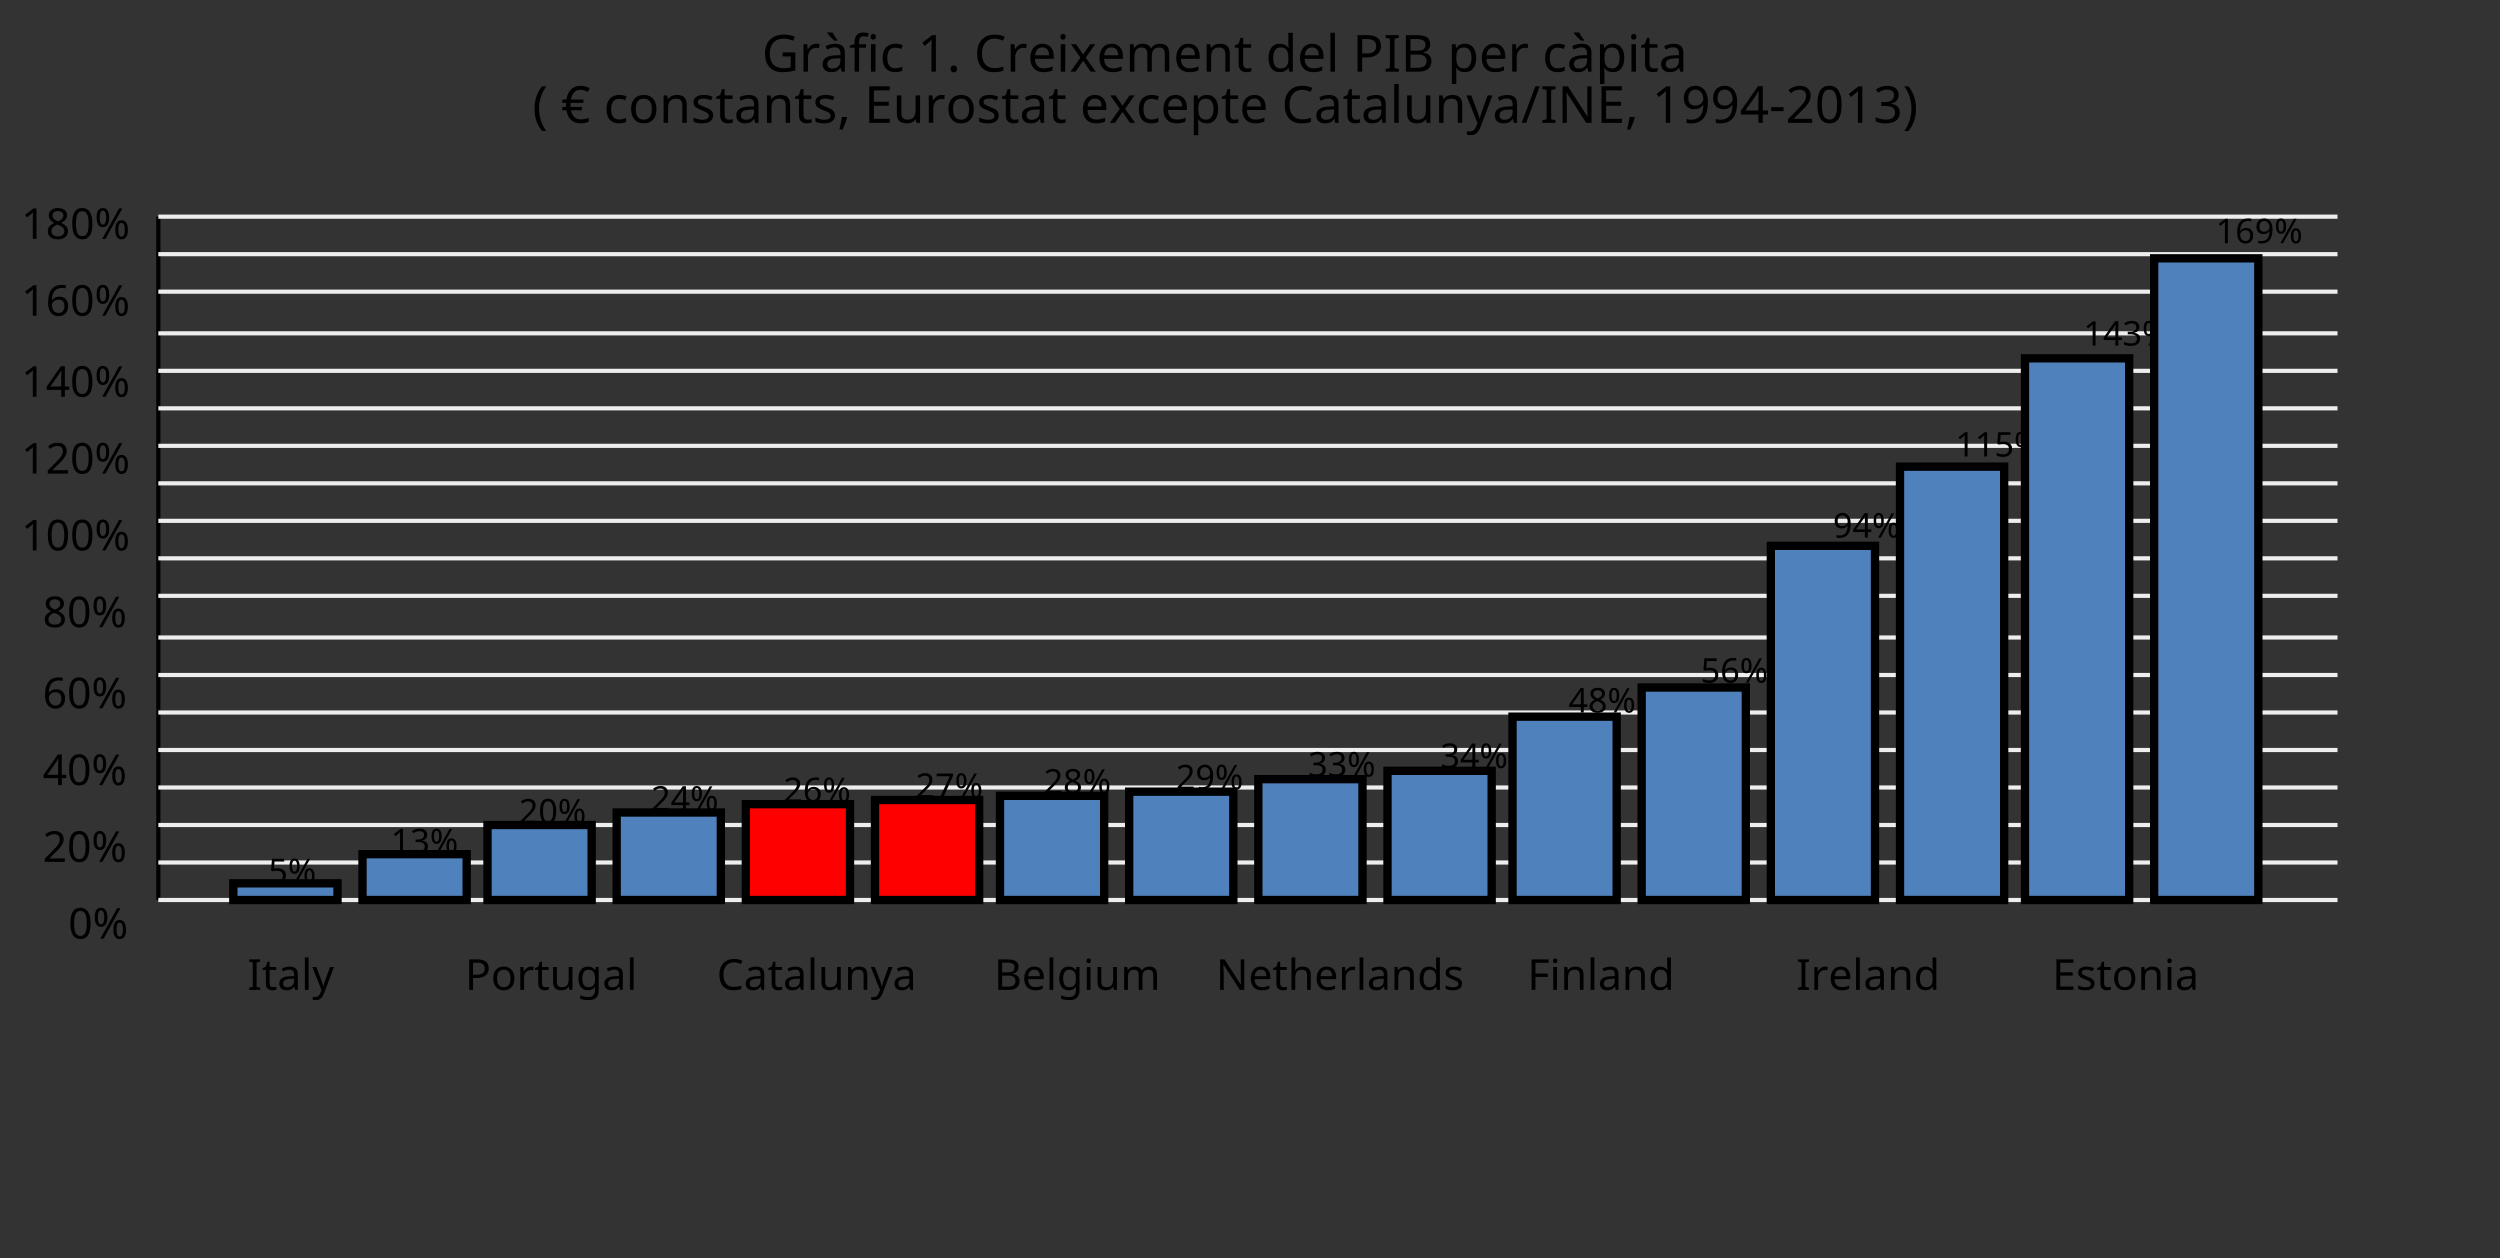 <?xml version="1.0"?>
<svg xmlns="http://www.w3.org/2000/svg" version="1.1" xmlns:xlink="http://www.w3.org/1999/xlink" fill="black" stroke="none" width="600" height="302" viewBox="0 0 600 302">
	<rect x="0" y="0" width="600" height="302" fill="#333333" stroke="none"/>
	<defs>
		<path fill="black" d="  M 834,-772  L 1339,-772  L 1339,-55  Q 1223,-18 1103,1  Q 983,20 825,20  Q 491,20 308,-178  Q 125,-376 125,-731  Q 125,-960 216,-1131  Q 307,-1302 478,-1392  Q 650,-1483 883,-1483  Q 1117,-1483 1319,-1397  L 1249,-1237  Q 1056,-1321 872,-1321  Q 611,-1321 464,-1163  Q 317,-1005 317,-731  Q 317,-441 458,-290  Q 599,-139 868,-139  Q 1015,-139 1155,-174  L 1155,-608  L 834,-608  L 834,-772  Z    " id="r71" />
		<path fill="black" d="  M 686,-1118  Q 759,-1118 815,-1106  L 793,-940  Q 732,-954 674,-954  Q 587,-954 512,-906  Q 438,-858 396,-773  Q 354,-689 354,-586  L 354,0  L 174,0  L 174,-1098  L 322,-1098  L 342,-897  L 350,-897  Q 413,-1006 499,-1062  Q 585,-1118 686,-1118  Z    " id="r114" />
		<path fill="black" d="  M 852,0  L 817,-156  L 809,-156  Q 727,-53 645,-16  Q 564,20 440,20  Q 278,20 186,-65  Q 94,-150 94,-305  Q 94,-639 621,-655  L 807,-662  L 807,-727  Q 807,-852 753,-911  Q 699,-971 580,-971  Q 493,-971 415,-945  Q 338,-919 270,-887  L 215,-1022  Q 298,-1066 396,-1091  Q 494,-1116 590,-1116  Q 789,-1116 886,-1028  Q 983,-940 983,-748  L 983,0  L 852,0  Z   M 481,-125  Q 632,-125 718,-206  Q 805,-288 805,-438  L 805,-537  L 643,-530  Q 454,-523 367,-470  Q 281,-417 281,-303  Q 281,-217 333,-171  Q 386,-125 481,-125  Z   M 687,-1241  L 566,-1241  Q 491,-1301 401,-1396  Q 312,-1492 275,-1548  L 275,-1569  L 490,-1569  Q 522,-1503 581,-1411  Q 640,-1320 687,-1266  L 687,-1241  Z    " id="r224" />
		<path fill="black" d="  M 680,-958  L 403,-958  L 403,0  L 223,0  L 223,-958  L 31,-958  L 31,-1042  L 223,-1104  L 223,-1167  Q 223,-1367 310,-1467  Q 398,-1567 580,-1567  Q 685,-1567 793,-1530  L 745,-1389  Q 652,-1419 582,-1419  Q 491,-1419 447,-1359  Q 403,-1299 403,-1169  L 403,-1098  L 680,-1098  L 680,-958  Z    " id="r102" />
		<path fill="black" d="  M 354,0  L 174,0  L 174,-1098  L 354,-1098  L 354,0  Z   M 160,-1395  Q 160,-1455 190,-1482  Q 221,-1509 266,-1509  Q 308,-1509 339,-1482  Q 371,-1455 371,-1395  Q 371,-1336 339,-1308  Q 308,-1280 266,-1280  Q 221,-1280 190,-1308  Q 160,-1336 160,-1395  Z    " id="r105" />
		<path fill="black" d="  M 614,20  Q 377,20 245,-125  Q 113,-271 113,-543  Q 113,-819 246,-968  Q 380,-1118 627,-1118  Q 707,-1118 785,-1101  Q 864,-1085 915,-1059  L 860,-909  Q 721,-961 623,-961  Q 457,-961 378,-856  Q 299,-752 299,-545  Q 299,-346 378,-240  Q 457,-135 612,-135  Q 757,-135 897,-199  L 897,-39  Q 783,20 614,20  Z    " id="r99" />
		<path fill="black" d="  M 727,0  L 551,0  L 551,-1022  Q 551,-1158 559,-1274  Q 531,-1244 499,-1218  Q 397,-1133 276,-1034  L 182,-1155  L 578,-1462  L 727,-1462  L 727,0  Z    " id="r49" />
		<path fill="black" d="  M 147,-111  Q 147,-177 179,-212  Q 212,-248 272,-248  Q 333,-248 367,-212  Q 401,-177 401,-111  Q 401,-46 367,-8  Q 333,29 272,29  Q 213,29 180,-8  Q 147,-45 147,-111  Z    " id="r46" />
		<path fill="black" d="  M 825,-1321  Q 589,-1321 454,-1163  Q 319,-1005 319,-731  Q 319,-448 450,-294  Q 581,-141 823,-141  Q 979,-141 1174,-199  L 1174,-39  Q 1081,-5 995,7  Q 909,20 797,20  Q 474,20 299,-176  Q 125,-373 125,-733  Q 125,-959 208,-1129  Q 292,-1299 451,-1391  Q 611,-1483 827,-1483  Q 1059,-1483 1231,-1397  L 1157,-1241  Q 982,-1321 825,-1321  Z    " id="r67" />
		<path fill="black" d="  M 641,20  Q 394,20 253,-129  Q 113,-279 113,-541  Q 113,-805 244,-961  Q 375,-1118 598,-1118  Q 805,-1118 928,-984  Q 1051,-851 1051,-623  L 1051,-514  L 299,-514  Q 304,-327 394,-230  Q 484,-133 649,-133  Q 737,-133 816,-148  Q 895,-164 1001,-209  L 1001,-51  Q 910,-12 830,4  Q 750,20 641,20  Z   M 596,-971  Q 467,-971 392,-888  Q 317,-805 303,-657  L 862,-657  Q 860,-811 791,-891  Q 722,-971 596,-971  Z    " id="r101" />
		<path fill="black" d="  M 434,-561  L 55,-1098  L 260,-1098  L 543,-684  L 823,-1098  L 1026,-1098  L 647,-561  L 1047,0  L 842,0  L 543,-438  L 240,0  L 37,0  L 434,-561  Z    " id="r120" />
		<path fill="black" d="  M 1571,0  L 1571,-707  Q 1571,-967 1348,-967  Q 1195,-967 1123,-878  Q 1051,-789 1051,-606  L 1051,0  L 872,0  L 872,-707  Q 872,-837 817,-902  Q 763,-967 647,-967  Q 495,-967 424,-874  Q 354,-781 354,-569  L 354,0  L 174,0  L 174,-1098  L 319,-1098  L 346,-948  L 356,-948  Q 403,-1028 488,-1073  Q 574,-1118 680,-1118  Q 938,-1118 1016,-934  L 1026,-934  Q 1079,-1022 1170,-1070  Q 1262,-1118 1378,-1118  Q 1564,-1118 1656,-1022  Q 1749,-926 1749,-715  L 1749,0  L 1571,0  Z    " id="r109" />
		<path fill="black" d="  M 922,0  L 922,-702  Q 922,-836 862,-901  Q 803,-967 676,-967  Q 507,-967 430,-873  Q 354,-780 354,-569  L 354,0  L 174,0  L 174,-1098  L 319,-1098  L 346,-948  L 356,-948  Q 407,-1029 499,-1073  Q 591,-1118 702,-1118  Q 904,-1118 1002,-1020  Q 1100,-922 1100,-715  L 1100,0  L 922,0  Z    " id="r110" />
		<path fill="black" d="  M 541,-127  Q 576,-127 623,-134  Q 670,-141 694,-150  L 694,-12  Q 669,-1 616,9  Q 564,20 510,20  Q 188,20 188,-319  L 188,-958  L 33,-958  L 33,-1044  L 190,-1116  L 262,-1350  L 369,-1350  L 369,-1098  L 686,-1098  L 686,-958  L 369,-958  L 369,-324  Q 369,-229 414,-178  Q 460,-127 541,-127  Z    " id="r116" />
		<path fill="black" d="  M 563,20  Q 349,20 231,-128  Q 113,-276 113,-547  Q 113,-816 231,-967  Q 350,-1118 565,-1118  Q 786,-1118 905,-956  L 918,-956  Q 915,-976 910,-1036  Q 905,-1097 905,-1118  L 905,-1556  L 1085,-1556  L 1085,0  L 940,0  L 913,-147  L 905,-147  Q 790,20 563,20  Z   M 592,-129  Q 756,-129 831,-218  Q 907,-308 907,-512  L 907,-545  Q 907,-774 830,-871  Q 754,-969 590,-969  Q 451,-969 375,-858  Q 299,-748 299,-543  Q 299,-339 374,-234  Q 450,-129 592,-129  Z    " id="r100" />
		<path fill="black" d="  M 354,0  L 174,0  L 174,-1556  L 354,-1556  L 354,0  Z    " id="r108" />
		<path fill="black" d="  M 1135,-1032  Q 1135,-808 982,-688  Q 829,-569 551,-569  L 383,-569  L 383,0  L 199,0  L 199,-1462  L 586,-1462  Q 1135,-1462 1135,-1032  Z   M 383,-727  L 530,-727  Q 748,-727 846,-797  Q 944,-868 944,-1024  Q 944,-1165 853,-1235  Q 762,-1305 569,-1305  L 383,-1305  L 383,-727  Z    " id="r80" />
		<path fill="black" d="  M 610,0  L 82,0  L 82,-106  L 254,-145  L 254,-1315  L 82,-1356  L 82,-1462  L 610,-1462  L 610,-1356  L 438,-1315  L 438,-145  L 610,-106  L 610,0  Z    " id="r73" />
		<path fill="black" d="  M 199,-1462  L 616,-1462  Q 910,-1462 1040,-1374  Q 1171,-1287 1171,-1100  Q 1171,-970 1100,-885  Q 1029,-801 893,-776  L 893,-766  Q 1062,-737 1141,-649  Q 1221,-561 1221,-416  Q 1221,-220 1087,-110  Q 953,0 713,0  L 199,0  L 199,-1462  Z   M 383,-840  L 653,-840  Q 825,-840 903,-895  Q 981,-950 981,-1079  Q 981,-1199 895,-1252  Q 810,-1305 625,-1305  L 383,-1305  L 383,-840  Z   M 383,-686  L 383,-156  L 678,-156  Q 854,-156 939,-224  Q 1024,-292 1024,-430  Q 1024,-561 934,-623  Q 844,-686 664,-686  L 383,-686  Z    " id="r66" />
		<path fill="black" d="  M 694,20  Q 473,20 354,-139  L 342,-139  L 346,-98  Q 354,-20 354,41  L 354,492  L 174,492  L 174,-1098  L 322,-1098  L 346,-948  L 354,-948  Q 418,-1038 502,-1078  Q 586,-1118 696,-1118  Q 910,-1118 1028,-969  Q 1147,-821 1147,-551  Q 1147,-282 1028,-131  Q 909,20 694,20  Z   M 664,-967  Q 501,-967 428,-875  Q 356,-783 354,-586  L 354,-551  Q 354,-328 428,-228  Q 502,-129 668,-129  Q 806,-129 883,-241  Q 961,-353 961,-553  Q 961,-754 883,-860  Q 806,-967 664,-967  Z    " id="r112" />
		<path fill="black" d="  M 852,0  L 817,-156  L 809,-156  Q 727,-53 645,-16  Q 564,20 440,20  Q 278,20 186,-65  Q 94,-150 94,-305  Q 94,-639 621,-655  L 807,-662  L 807,-727  Q 807,-852 753,-911  Q 699,-971 580,-971  Q 493,-971 415,-945  Q 338,-919 270,-887  L 215,-1022  Q 298,-1066 396,-1091  Q 494,-1116 590,-1116  Q 789,-1116 886,-1028  Q 983,-940 983,-748  L 983,0  L 852,0  Z   M 481,-125  Q 632,-125 718,-206  Q 805,-288 805,-438  L 805,-537  L 643,-530  Q 454,-523 367,-470  Q 281,-417 281,-303  Q 281,-217 333,-171  Q 386,-125 481,-125  Z    " id="r97" />
		<path fill="black" d="  M 82,-561  Q 82,-826 159,-1057  Q 237,-1288 383,-1462  L 553,-1462  Q 409,-1269 336,-1038  Q 264,-807 264,-563  Q 264,-323 338,-94  Q 412,135 551,324  L 383,324  Q 236,154 159,-73  Q 82,-300 82,-561  Z    " id="r40" />
		<path fill="black" d="  M 778,-1323  Q 466,-1323 391,-932  L 891,-932  L 891,-799  L 377,-799  L 375,-743  L 375,-681  L 377,-637  L 829,-637  L 829,-504  L 393,-504  Q 428,-330 527,-234  Q 627,-139 795,-139  Q 947,-139 1100,-205  L 1100,-45  Q 954,20 784,20  Q 548,20 402,-113  Q 257,-247 211,-504  L 47,-504  L 47,-637  L 195,-637  L 193,-679  L 193,-721  L 195,-799  L 47,-799  L 47,-932  L 209,-932  Q 249,-1196 397,-1338  Q 545,-1481 778,-1481  Q 983,-1481 1145,-1386  L 1069,-1239  Q 907,-1323 778,-1323  Z    " id="r8364" />
		<path fill="black" d="  M 1128,-551  Q 1128,-282 992,-131  Q 856,20 616,20  Q 467,20 352,-49  Q 237,-119 175,-249  Q 113,-379 113,-551  Q 113,-819 247,-968  Q 381,-1118 623,-1118  Q 855,-1118 991,-965  Q 1128,-813 1128,-551  Z   M 299,-551  Q 299,-344 380,-236  Q 462,-129 621,-129  Q 778,-129 860,-236  Q 942,-344 942,-551  Q 942,-758 859,-862  Q 777,-967 618,-967  Q 299,-967 299,-551  Z    " id="r111" />
		<path fill="black" d="  M 889,-303  Q 889,-149 774,-64  Q 659,20 451,20  Q 234,20 106,-49  L 106,-213  Q 287,-125 455,-125  Q 591,-125 653,-169  Q 715,-213 715,-287  Q 715,-352 655,-397  Q 596,-442 444,-500  Q 289,-560 226,-602  Q 163,-645 133,-698  Q 104,-751 104,-827  Q 104,-962 214,-1040  Q 324,-1118 516,-1118  Q 703,-1118 866,-1044  L 805,-901  Q 638,-971 504,-971  Q 392,-971 334,-935  Q 276,-900 276,-838  Q 276,-778 326,-738  Q 376,-699 559,-629  Q 696,-578 761,-534  Q 827,-490 858,-435  Q 889,-380 889,-303  Z    " id="r115" />
		<path fill="black" d="  M 379,-238  L 393,-215  Q 338,-1 217,264  L 84,264  Q 149,14 186,-238  L 379,-238  Z    " id="r44" />
		<path fill="black" d="  M 1016,0  L 199,0  L 199,-1462  L 1016,-1462  L 1016,-1300  L 383,-1300  L 383,-844  L 979,-844  L 979,-684  L 383,-684  L 383,-162  L 1016,-162  L 1016,0  Z    " id="r69" />
		<path fill="black" d="  M 344,-1098  L 344,-391  Q 344,-258 403,-193  Q 463,-129 588,-129  Q 757,-129 834,-223  Q 911,-317 911,-526  L 911,-1098  L 1092,-1098  L 1092,0  L 944,0  L 918,-145  L 909,-145  Q 860,-66 770,-23  Q 680,20 561,20  Q 363,20 262,-75  Q 162,-170 162,-379  L 162,-1098  L 344,-1098  Z    " id="r117" />
		<path fill="black" d="  M 2,-1098  L 195,-1098  L 432,-473  Q 507,-269 524,-174  L 532,-174  Q 541,-211 573,-312  Q 605,-414 627,-475  L 850,-1098  L 1044,-1098  L 571,152  Q 502,334 407,413  Q 312,492 172,492  Q 97,492 23,475  L 23,332  Q 73,344 143,344  Q 229,344 289,296  Q 349,249 387,150  L 444,4  L 2,-1098  Z    " id="r121" />
		<path fill="black" d="  M 741,-1462  L 197,0  L 20,0  L 565,-1462  L 741,-1462  Z    " id="r47" />
		<path fill="black" d="  M 1358,0  L 1143,0  L 360,-1214  L 352,-1214  L 357,-1133  Q 369,-951 369,-817  L 369,0  L 199,0  L 199,-1462  L 412,-1462  L 457,-1391  L 937,-649  L 1192,-252  L 1200,-252  Q 1198,-276 1192,-423  Q 1186,-571 1186,-637  L 1186,-1462  L 1358,-1462  L 1358,0  Z    " id="r78" />
		<path fill="black" d="  M 1065,-838  Q 1065,20 393,20  Q 277,20 209,0  L 209,-154  Q 286,-127 389,-127  Q 552,-127 658,-192  Q 764,-258 819,-383  Q 875,-509 883,-717  L 870,-717  Q 758,-547 522,-547  Q 329,-547 215,-664  Q 102,-782 102,-989  Q 102,-1215 229,-1349  Q 356,-1483 569,-1483  Q 719,-1483 831,-1406  Q 944,-1330 1004,-1183  Q 1065,-1037 1065,-838  Z   M 569,-1331  Q 433,-1331 357,-1242  Q 281,-1153 281,-991  Q 281,-845 352,-767  Q 424,-690 561,-690  Q 651,-690 725,-726  Q 799,-763 841,-825  Q 883,-887 883,-956  Q 883,-1056 843,-1143  Q 804,-1230 733,-1280  Q 662,-1331 569,-1331  Z    " id="r57" />
		<path fill="black" d="  M 1130,-332  L 918,-332  L 918,0  L 743,0  L 743,-332  L 43,-332  L 43,-485  L 731,-1470  L 918,-1470  L 918,-494  L 1130,-494  L 1130,-332  Z   M 743,-494  L 743,-954  Q 743,-1091 754,-1278  L 745,-1278  Q 734,-1252 706,-1200  Q 679,-1148 657,-1118  L 219,-494  L 743,-494  Z    " id="r52" />
		<path fill="black" d="  M 82,-469  L 82,-629  L 578,-629  L 578,-469  L 82,-469  Z    " id="r45" />
		<path fill="black" d="  M 1065,0  L 98,0  L 98,-150  L 481,-537  Q 654,-712 710,-787  Q 766,-862 793,-932  Q 821,-1002 821,-1083  Q 821,-1199 752,-1264  Q 683,-1329 563,-1329  Q 473,-1329 392,-1299  Q 312,-1269 211,-1190  L 115,-1311  Q 320,-1483 563,-1483  Q 767,-1483 886,-1378  Q 1006,-1274 1006,-1094  Q 1006,-998 971,-908  Q 936,-819 866,-726  Q 796,-634 631,-473  L 326,-172  L 326,-164  L 1065,-164  L 1065,0  Z    " id="r50" />
		<path fill="black" d="  M 1071,-733  Q 1071,-352 950,-166  Q 830,20 584,20  Q 346,20 223,-171  Q 100,-363 100,-733  Q 100,-1115 218,-1300  Q 337,-1485 584,-1485  Q 822,-1485 946,-1293  Q 1071,-1101 1071,-733  Z   M 281,-733  Q 281,-415 353,-274  Q 426,-133 584,-133  Q 744,-133 816,-277  Q 889,-422 889,-733  Q 889,-1041 816,-1186  Q 744,-1331 584,-1331  Q 424,-1331 352,-1189  Q 281,-1047 281,-733  Z    " id="r48" />
		<path fill="black" d="  M 1010,-1120  Q 1010,-980 931,-890  Q 853,-800 707,-770  L 707,-762  Q 882,-740 968,-650  Q 1055,-560 1055,-416  Q 1055,-207 910,-93  Q 765,20 494,20  Q 378,20 280,3  Q 183,-14 92,-59  L 92,-227  Q 185,-181 291,-156  Q 397,-131 496,-131  Q 866,-131 866,-420  Q 866,-678 457,-678  L 315,-678  L 315,-831  L 459,-831  Q 631,-831 728,-904  Q 825,-978 825,-1108  Q 825,-1213 754,-1272  Q 684,-1331 559,-1331  Q 462,-1331 379,-1304  Q 297,-1278 190,-1208  L 100,-1331  Q 190,-1402 307,-1442  Q 425,-1483 557,-1483  Q 771,-1483 890,-1385  Q 1010,-1288 1010,-1120  Z    " id="r51" />
		<path fill="black" d="  M 532,-561  Q 532,-298 454,-71  Q 377,156 231,324  L 63,324  Q 202,136 276,-93  Q 350,-323 350,-563  Q 350,-807 277,-1038  Q 205,-1269 61,-1462  L 231,-1462  Q 378,-1287 455,-1055  Q 532,-824 532,-561  Z    " id="r41" />
		<path fill="black" d="  M 279,0  L 879,-1298  L 90,-1298  L 90,-1462  L 1071,-1462  L 1071,-1323  L 477,0  L 279,0  Z    " id="r55" />
		<path fill="black" d="  M 592,-127  Q 758,-127 833,-216  Q 909,-306 909,-504  L 909,-547  Q 909,-767 833,-867  Q 757,-967 588,-967  Q 450,-967 374,-857  Q 299,-748 299,-545  Q 299,-341 372,-234  Q 446,-127 592,-127  Z   M 907,-10  L 913,-145  L 905,-145  Q 794,20 565,20  Q 352,20 232,-128  Q 113,-277 113,-547  Q 113,-812 233,-965  Q 354,-1118 563,-1118  Q 786,-1118 907,-952  L 918,-952  L 942,-1098  L 1085,-1098  L 1085,18  Q 1085,254 965,373  Q 846,492 594,492  Q 354,492 199,422  L 199,256  Q 359,342 604,342  Q 744,342 825,260  Q 907,178 907,33  L 907,-10  Z    " id="r103" />
		<path fill="black" d="  M 383,0  L 199,0  L 199,-1462  L 1016,-1462  L 1016,-1300  L 383,-1300  L 383,-782  L 977,-782  L 977,-621  L 383,-621  L 383,0  Z    " id="r70" />
		<path fill="black" d="  M 1028,-391  Q 1028,-200 890,-90  Q 752,20 506,20  Q 246,20 104,-49  L 104,-225  Q 197,-185 307,-162  Q 418,-139 514,-139  Q 678,-139 761,-202  Q 844,-265 844,-375  Q 844,-448 814,-495  Q 784,-542 713,-583  Q 643,-624 500,-676  Q 297,-750 210,-850  Q 123,-951 123,-1110  Q 123,-1281 251,-1382  Q 380,-1483 590,-1483  Q 809,-1483 993,-1401  L 936,-1243  Q 748,-1321 586,-1321  Q 456,-1321 382,-1265  Q 309,-1209 309,-1108  Q 309,-1036 337,-988  Q 366,-941 429,-902  Q 493,-863 629,-813  Q 792,-753 872,-696  Q 952,-640 990,-566  Q 1028,-493 1028,-391  Z    " id="r83" />
		<path fill="black" d="  M 922,0  L 922,-702  Q 922,-836 862,-901  Q 803,-967 676,-967  Q 509,-967 431,-874  Q 354,-781 354,-567  L 354,0  L 174,0  L 174,-1556  L 354,-1556  L 354,-1100  Q 354,-1010 344,-946  L 356,-946  Q 405,-1026 495,-1071  Q 585,-1116 698,-1116  Q 898,-1116 999,-1020  Q 1100,-925 1100,-715  L 1100,0  L 922,0  Z    " id="r104" />
		<path fill="black" d="  M 1116,0  L 940,-453  L 360,-453  L 186,0  L 0,0  L 571,-1468  L 737,-1468  L 1307,0  L 1116,0  Z   M 885,-616  L 721,-1059  L 651,-1278  Q 621,-1158 588,-1059  L 422,-616  L 885,-616  Z    " id="r65" />
		<path fill="black" d="  M 416,0  L 0,-1098  L 193,-1098  L 426,-451  Q 495,-256 514,-160  L 522,-160  Q 525,-173 529,-189  Q 534,-206 540,-225  Q 546,-245 614,-451  L 848,-1098  L 1040,-1098  L 623,0  L 416,0  Z    " id="r118" />
		<path fill="black" d="  M 352,-565  L 413,-643  L 483,-727  L 834,-1098  L 1044,-1098  L 600,-629  L 1075,0  L 858,0  L 477,-512  L 352,-403  L 352,0  L 174,0  L 174,-1556  L 352,-1556  L 352,-743  L 344,-565  L 352,-565  Z    " id="r107" />
		<path fill="black" d="  M 383,-760  L 602,-760  Q 780,-760 862,-830  Q 944,-900 944,-1038  Q 944,-1176 861,-1239  Q 778,-1303 592,-1303  L 383,-1303  L 383,-760  Z   M 383,-604  L 383,0  L 199,0  L 199,-1462  L 602,-1462  Q 874,-1462 1004,-1358  Q 1135,-1255 1135,-1047  Q 1135,-756 842,-655  L 1243,0  L 1028,0  L 674,-604  L 383,-604  Z    " id="r82" />
		<path fill="black" d="  M 694,-1116  Q 911,-1116 1029,-966  Q 1147,-817 1147,-549  Q 1147,-277 1027,-128  Q 907,20 694,20  Q 583,20 496,-20  Q 409,-60 354,-139  L 340,-139  Q 309,-19 303,0  L 174,0  L 174,-1556  L 354,-1556  L 354,-1178  Q 354,-1065 344,-952  L 354,-952  Q 465,-1116 694,-1116  Z   M 664,-967  Q 498,-967 426,-873  Q 354,-779 354,-555  L 354,-547  Q 354,-322 427,-225  Q 501,-129 668,-129  Q 816,-129 888,-237  Q 961,-346 961,-551  Q 961,-759 888,-863  Q 815,-967 664,-967  Z    " id="r98" />
		<path fill="black" d="  M 199,0  L 199,-1462  L 383,-1462  L 383,-164  L 1022,-164  L 1022,0  L 199,0  Z    " id="r76" />
		<path fill="black" d="  M 250,-1026  Q 250,-861 285,-777  Q 321,-694 399,-694  Q 557,-694 557,-1026  Q 557,-1356 399,-1356  Q 321,-1356 285,-1273  Q 250,-1191 250,-1026  Z   M 707,-1026  Q 707,-798 628,-681  Q 550,-565 399,-565  Q 257,-565 178,-684  Q 100,-804 100,-1026  Q 100,-1255 176,-1369  Q 253,-1483 399,-1483  Q 546,-1483 626,-1364  Q 707,-1246 707,-1026  Z   M 1145,-440  Q 1145,-273 1180,-191  Q 1216,-109 1294,-109  Q 1375,-109 1413,-190  Q 1452,-272 1452,-440  Q 1452,-768 1294,-768  Q 1216,-768 1180,-686  Q 1145,-605 1145,-440  Z   M 1602,-440  Q 1602,-213 1523,-96  Q 1444,20 1294,20  Q 1152,20 1073,-99  Q 995,-219 995,-440  Q 995,-669 1071,-783  Q 1147,-897 1294,-897  Q 1441,-897 1521,-778  Q 1602,-660 1602,-440  Z   M 1335,-1462  L 524,0  L 367,0  L 1178,-1462  L 1335,-1462  Z    " id="r37" />
		<path fill="black" d="  M 113,-625  Q 113,-1483 782,-1483  Q 898,-1483 963,-1464  L 963,-1311  Q 887,-1335 786,-1335  Q 553,-1335 429,-1193  Q 306,-1051 293,-743  L 305,-743  Q 415,-915 651,-915  Q 849,-915 962,-795  Q 1075,-675 1075,-471  Q 1075,-244 950,-112  Q 825,20 610,20  Q 460,20 347,-56  Q 235,-132 174,-278  Q 113,-425 113,-625  Z   M 608,-131  Q 747,-131 822,-220  Q 897,-309 897,-471  Q 897,-617 824,-695  Q 751,-774 614,-774  Q 527,-774 454,-738  Q 382,-702 338,-638  Q 295,-574 295,-506  Q 295,-406 335,-318  Q 375,-231 446,-181  Q 517,-131 608,-131  Z    " id="r54" />
		<path fill="black" d="  M 563,-897  Q 792,-897 923,-782  Q 1055,-667 1055,-467  Q 1055,-239 910,-109  Q 765,20 508,20  Q 263,20 129,-59  L 129,-229  Q 203,-185 307,-159  Q 411,-133 510,-133  Q 682,-133 776,-215  Q 870,-297 870,-449  Q 870,-745 504,-745  Q 386,-745 254,-715  L 164,-772  L 219,-1462  L 952,-1462  L 952,-1298  L 373,-1298  L 338,-874  Q 453,-897 563,-897  Z    " id="r53" />
		<path fill="black" d="  M 584,-1483  Q 784,-1483 903,-1390  Q 1022,-1297 1022,-1133  Q 1022,-1023 955,-936  Q 889,-849 743,-774  Q 920,-688 994,-594  Q 1069,-501 1069,-379  Q 1069,-197 940,-88  Q 811,20 590,20  Q 356,20 228,-82  Q 100,-184 100,-373  Q 100,-623 403,-764  Q 267,-842 207,-932  Q 147,-1022 147,-1135  Q 147,-1294 266,-1388  Q 386,-1483 584,-1483  Z   M 276,-371  Q 276,-255 358,-189  Q 441,-123 586,-123  Q 729,-123 811,-190  Q 893,-258 893,-377  Q 893,-473 815,-548  Q 737,-623 553,-690  Q 408,-628 342,-552  Q 276,-476 276,-371  Z   M 582,-1337  Q 464,-1337 394,-1281  Q 324,-1225 324,-1126  Q 324,-1063 351,-1015  Q 378,-967 429,-929  Q 480,-891 592,-844  Q 729,-901 786,-969  Q 844,-1037 844,-1126  Q 844,-1226 773,-1281  Q 702,-1337 582,-1337  Z    " id="r56" />
		<path fill="black" d="  M 1317,0  L 1133,0  L 1133,-682  L 383,-682  L 383,0  L 199,0  L 199,-1462  L 383,-1462  L 383,-844  L 1133,-844  L 1133,-1462  L 1317,-1462  L 1317,0  Z    " id="r72" />
	</defs>
	<g class="b2" fill="black">
		<use class="b2" transform="scale(0.006)" xlink:href="#r71" x="30474.24" y="2866.72" />
		<use class="b2" transform="scale(0.006)" xlink:href="#r114" x="31965.24" y="2866.72" />
		<use class="b2" transform="scale(0.006)" xlink:href="#r224" x="32811.238" y="2866.72" />
		<use class="b2" transform="scale(0.006)" xlink:href="#r102" x="33960.238" y="2866.72" />
		<use class="b2" transform="scale(0.006)" xlink:href="#r105" x="34665.238" y="2866.72" />
		<use class="b2" transform="scale(0.006)" xlink:href="#r99" x="35193.238" y="2866.72" />
		<use class="b2" transform="scale(0.006)" xlink:href="#r49" x="36708.238" y="2866.72" />
		<use class="b2" transform="scale(0.006)" xlink:href="#r46" x="37879.238" y="2866.72" />
		<use class="b2" transform="scale(0.006)" xlink:href="#r67" x="38960.238" y="2866.72" />
		<use class="b2" transform="scale(0.006)" xlink:href="#r114" x="40254.238" y="2866.72" />
		<use class="b2" transform="scale(0.006)" xlink:href="#r101" x="41100.238" y="2866.72" />
		<use class="b2" transform="scale(0.006)" xlink:href="#r105" x="42255.238" y="2866.72" />
		<use class="b2" transform="scale(0.006)" xlink:href="#r120" x="42783.238" y="2866.72" />
		<use class="b2" transform="scale(0.006)" xlink:href="#r101" x="43866.238" y="2866.72" />
		<use class="b2" transform="scale(0.006)" xlink:href="#r109" x="45021.238" y="2866.72" />
		<use class="b2" transform="scale(0.006)" xlink:href="#r101" x="46936.238" y="2866.72" />
		<use class="b2" transform="scale(0.006)" xlink:href="#r110" x="48091.238" y="2866.72" />
		<use class="b2" transform="scale(0.006)" xlink:href="#r116" x="49357.238" y="2866.72" />
		<use class="b2" transform="scale(0.006)" xlink:href="#r100" x="50628.238" y="2866.72" />
		<use class="b2" transform="scale(0.006)" xlink:href="#r101" x="51888.238" y="2866.72" />
		<use class="b2" transform="scale(0.006)" xlink:href="#r108" x="53043.238" y="2866.72" />
		<use class="b2" transform="scale(0.006)" xlink:href="#r80" x="54103.238" y="2866.72" />
		<use class="b2" transform="scale(0.006)" xlink:href="#r73" x="55342.238" y="2866.72" />
		<use class="b2" transform="scale(0.006)" xlink:href="#r66" x="56036.238" y="2866.72" />
		<use class="b2" transform="scale(0.006)" xlink:href="#r112" x="57899.238" y="2866.72" />
		<use class="b2" transform="scale(0.006)" xlink:href="#r101" x="59159.238" y="2866.72" />
		<use class="b2" transform="scale(0.006)" xlink:href="#r114" x="60314.238" y="2866.72" />
		<use class="b2" transform="scale(0.006)" xlink:href="#r99" x="61692.238" y="2866.72" />
		<use class="b2" transform="scale(0.006)" xlink:href="#r224" x="62675.238" y="2866.72" />
		<use class="b2" transform="scale(0.006)" xlink:href="#r112" x="63824.238" y="2866.72" />
		<use class="b2" transform="scale(0.006)" xlink:href="#r105" x="65084.238" y="2866.72" />
		<use class="b2" transform="scale(0.006)" xlink:href="#r116" x="65612.242" y="2866.72" />
		<use class="b2" transform="scale(0.006)" xlink:href="#r97" x="66351.242" y="2866.72" />
	</g>
	<g class="b2" fill="black">
		<use class="b2" transform="scale(0.006)" xlink:href="#r40" x="21299.199" y="4914.72" />
		<use class="b2" transform="scale(0.006)" xlink:href="#r8364" x="22445.199" y="4914.72" />
		<use class="b2" transform="scale(0.006)" xlink:href="#r99" x="24148.199" y="4914.72" />
		<use class="b2" transform="scale(0.006)" xlink:href="#r111" x="25131.199" y="4914.72" />
		<use class="b2" transform="scale(0.006)" xlink:href="#r110" x="26370.199" y="4914.72" />
		<use class="b2" transform="scale(0.006)" xlink:href="#r115" x="27636.199" y="4914.72" />
		<use class="b2" transform="scale(0.006)" xlink:href="#r116" x="28617.199" y="4914.72" />
		<use class="b2" transform="scale(0.006)" xlink:href="#r97" x="29356.199" y="4914.72" />
		<use class="b2" transform="scale(0.006)" xlink:href="#r110" x="30505.199" y="4914.72" />
		<use class="b2" transform="scale(0.006)" xlink:href="#r116" x="31771.199" y="4914.72" />
		<use class="b2" transform="scale(0.006)" xlink:href="#r115" x="32510.199" y="4914.72" />
		<use class="b2" transform="scale(0.006)" xlink:href="#r44" x="33491.199" y="4914.72" />
		<use class="b2" transform="scale(0.006)" xlink:href="#r69" x="34572.199" y="4914.72" />
		<use class="b2" transform="scale(0.006)" xlink:href="#r117" x="35711.199" y="4914.72" />
		<use class="b2" transform="scale(0.006)" xlink:href="#r114" x="36977.199" y="4914.72" />
		<use class="b2" transform="scale(0.006)" xlink:href="#r111" x="37823.199" y="4914.72" />
		<use class="b2" transform="scale(0.006)" xlink:href="#r115" x="39062.199" y="4914.72" />
		<use class="b2" transform="scale(0.006)" xlink:href="#r116" x="40043.199" y="4914.72" />
		<use class="b2" transform="scale(0.006)" xlink:href="#r97" x="40782.199" y="4914.72" />
		<use class="b2" transform="scale(0.006)" xlink:href="#r116" x="41931.199" y="4914.72" />
		<use class="b2" transform="scale(0.006)" xlink:href="#r101" x="43202.199" y="4914.72" />
		<use class="b2" transform="scale(0.006)" xlink:href="#r120" x="44357.199" y="4914.72" />
		<use class="b2" transform="scale(0.006)" xlink:href="#r99" x="45440.199" y="4914.72" />
		<use class="b2" transform="scale(0.006)" xlink:href="#r101" x="46423.199" y="4914.72" />
		<use class="b2" transform="scale(0.006)" xlink:href="#r112" x="47578.199" y="4914.72" />
		<use class="b2" transform="scale(0.006)" xlink:href="#r116" x="48838.199" y="4914.72" />
		<use class="b2" transform="scale(0.006)" xlink:href="#r101" x="49577.199" y="4914.72" />
		<use class="b2" transform="scale(0.006)" xlink:href="#r67" x="51264.199" y="4914.72" />
		<use class="b2" transform="scale(0.006)" xlink:href="#r97" x="52558.199" y="4914.72" />
		<use class="b2" transform="scale(0.006)" xlink:href="#r116" x="53707.199" y="4914.72" />
		<use class="b2" transform="scale(0.006)" xlink:href="#r97" x="54446.199" y="4914.72" />
		<use class="b2" transform="scale(0.006)" xlink:href="#r108" x="55595.199" y="4914.72" />
		<use class="b2" transform="scale(0.006)" xlink:href="#r117" x="56123.199" y="4914.72" />
		<use class="b2" transform="scale(0.006)" xlink:href="#r110" x="57389.199" y="4914.72" />
		<use class="b2" transform="scale(0.006)" xlink:href="#r121" x="58655.199" y="4914.72" />
		<use class="b2" transform="scale(0.006)" xlink:href="#r97" x="59699.199" y="4914.72" />
		<use class="b2" transform="scale(0.006)" xlink:href="#r47" x="60848.199" y="4914.72" />
		<use class="b2" transform="scale(0.006)" xlink:href="#r73" x="61610.199" y="4914.72" />
		<use class="b2" transform="scale(0.006)" xlink:href="#r78" x="62304.199" y="4914.72" />
		<use class="b2" transform="scale(0.006)" xlink:href="#r69" x="63860.199" y="4914.72" />
		<use class="b2" transform="scale(0.006)" xlink:href="#r44" x="64999.199" y="4914.72" />
		<use class="b2" transform="scale(0.006)" xlink:href="#r49" x="66080.203" y="4914.72" />
		<use class="b2" transform="scale(0.006)" xlink:href="#r57" x="67251.203" y="4914.72" />
		<use class="b2" transform="scale(0.006)" xlink:href="#r57" x="68422.203" y="4914.72" />
		<use class="b2" transform="scale(0.006)" xlink:href="#r52" x="69593.203" y="4914.72" />
		<use class="b2" transform="scale(0.006)" xlink:href="#r45" x="70764.203" y="4914.72" />
		<use class="b2" transform="scale(0.006)" xlink:href="#r50" x="71423.203" y="4914.72" />
		<use class="b2" transform="scale(0.006)" xlink:href="#r48" x="72594.203" y="4914.72" />
		<use class="b2" transform="scale(0.006)" xlink:href="#r49" x="73765.203" y="4914.72" />
		<use class="b2" transform="scale(0.006)" xlink:href="#r51" x="74936.203" y="4914.72" />
		<use class="b2" transform="scale(0.006)" xlink:href="#r41" x="76107.203" y="4914.72" />
	</g>
	<line class="b2" x1="38" y1="216" x2="38" y2="52" stroke-width="1" stroke="black" />
	<g class="b2" fill="black" />
	<g class="b2" fill="black">
		<use class="b2" transform="scale(0.005)" xlink:href="#r73" x="11878.4" y="47513.602" />
		<use class="b2" transform="scale(0.005)" xlink:href="#r116" x="12572.4" y="47513.602" />
		<use class="b2" transform="scale(0.005)" xlink:href="#r97" x="13311.4" y="47513.602" />
		<use class="b2" transform="scale(0.005)" xlink:href="#r108" x="14460.4" y="47513.602" />
		<use class="b2" transform="scale(0.005)" xlink:href="#r121" x="14988.4" y="47513.602" />
	</g>
	<g class="b2" fill="black">
		<use class="b2" transform="scale(0.005)" xlink:href="#r80" x="22323.199" y="47513.602" />
		<use class="b2" transform="scale(0.005)" xlink:href="#r111" x="23562.199" y="47513.602" />
		<use class="b2" transform="scale(0.005)" xlink:href="#r114" x="24801.199" y="47513.602" />
		<use class="b2" transform="scale(0.005)" xlink:href="#r116" x="25647.199" y="47513.602" />
		<use class="b2" transform="scale(0.005)" xlink:href="#r117" x="26386.199" y="47513.602" />
		<use class="b2" transform="scale(0.005)" xlink:href="#r103" x="27652.199" y="47513.602" />
		<use class="b2" transform="scale(0.005)" xlink:href="#r97" x="28912.199" y="47513.602" />
		<use class="b2" transform="scale(0.005)" xlink:href="#r108" x="30061.199" y="47513.602" />
	</g>
	<g class="b2" fill="black">
		<use class="b2" transform="scale(0.005)" xlink:href="#r67" x="34406.398" y="47513.602" />
		<use class="b2" transform="scale(0.005)" xlink:href="#r97" x="35700.398" y="47513.602" />
		<use class="b2" transform="scale(0.005)" xlink:href="#r116" x="36849.398" y="47513.602" />
		<use class="b2" transform="scale(0.005)" xlink:href="#r97" x="37588.398" y="47513.602" />
		<use class="b2" transform="scale(0.005)" xlink:href="#r108" x="38737.398" y="47513.602" />
		<use class="b2" transform="scale(0.005)" xlink:href="#r117" x="39265.398" y="47513.602" />
		<use class="b2" transform="scale(0.005)" xlink:href="#r110" x="40531.398" y="47513.602" />
		<use class="b2" transform="scale(0.005)" xlink:href="#r121" x="41797.398" y="47513.602" />
		<use class="b2" transform="scale(0.005)" xlink:href="#r97" x="42841.398" y="47513.602" />
	</g>
	<g class="b2" fill="black">
		<use class="b2" transform="scale(0.005)" xlink:href="#r66" x="47718.398" y="47513.602" />
		<use class="b2" transform="scale(0.005)" xlink:href="#r101" x="49049.398" y="47513.602" />
		<use class="b2" transform="scale(0.005)" xlink:href="#r108" x="50204.398" y="47513.602" />
		<use class="b2" transform="scale(0.005)" xlink:href="#r103" x="50732.398" y="47513.602" />
		<use class="b2" transform="scale(0.005)" xlink:href="#r105" x="51992.398" y="47513.602" />
		<use class="b2" transform="scale(0.005)" xlink:href="#r117" x="52520.398" y="47513.602" />
		<use class="b2" transform="scale(0.005)" xlink:href="#r109" x="53786.398" y="47513.602" />
	</g>
	<g class="b2" fill="black">
		<use class="b2" transform="scale(0.005)" xlink:href="#r78" x="58368" y="47513.602" />
		<use class="b2" transform="scale(0.005)" xlink:href="#r101" x="59924" y="47513.602" />
		<use class="b2" transform="scale(0.005)" xlink:href="#r116" x="61079" y="47513.602" />
		<use class="b2" transform="scale(0.005)" xlink:href="#r104" x="61818" y="47513.602" />
		<use class="b2" transform="scale(0.005)" xlink:href="#r101" x="63084" y="47513.602" />
		<use class="b2" transform="scale(0.005)" xlink:href="#r114" x="64239" y="47513.602" />
		<use class="b2" transform="scale(0.005)" xlink:href="#r108" x="65085" y="47513.602" />
		<use class="b2" transform="scale(0.005)" xlink:href="#r97" x="65613" y="47513.602" />
		<use class="b2" transform="scale(0.005)" xlink:href="#r110" x="66762" y="47513.602" />
		<use class="b2" transform="scale(0.005)" xlink:href="#r100" x="68028" y="47513.602" />
		<use class="b2" transform="scale(0.005)" xlink:href="#r115" x="69288" y="47513.602" />
	</g>
	<g class="b2" fill="black">
		<use class="b2" transform="scale(0.005)" xlink:href="#r70" x="73318.398" y="47513.602" />
		<use class="b2" transform="scale(0.005)" xlink:href="#r105" x="74381.398" y="47513.602" />
		<use class="b2" transform="scale(0.005)" xlink:href="#r110" x="74909.398" y="47513.602" />
		<use class="b2" transform="scale(0.005)" xlink:href="#r108" x="76175.398" y="47513.602" />
		<use class="b2" transform="scale(0.005)" xlink:href="#r97" x="76703.398" y="47513.602" />
		<use class="b2" transform="scale(0.005)" xlink:href="#r110" x="77852.398" y="47513.602" />
		<use class="b2" transform="scale(0.005)" xlink:href="#r100" x="79118.398" y="47513.602" />
	</g>
	<g class="b2" fill="black">
		<use class="b2" transform="scale(0.005)" xlink:href="#r73" x="86220.797" y="47513.602" />
		<use class="b2" transform="scale(0.005)" xlink:href="#r114" x="86914.797" y="47513.602" />
		<use class="b2" transform="scale(0.005)" xlink:href="#r101" x="87760.797" y="47513.602" />
		<use class="b2" transform="scale(0.005)" xlink:href="#r108" x="88915.797" y="47513.602" />
		<use class="b2" transform="scale(0.005)" xlink:href="#r97" x="89443.797" y="47513.602" />
		<use class="b2" transform="scale(0.005)" xlink:href="#r110" x="90592.797" y="47513.602" />
		<use class="b2" transform="scale(0.005)" xlink:href="#r100" x="91858.797" y="47513.602" />
	</g>
	<g class="b2" fill="black">
		<use class="b2" transform="scale(0.005)" xlink:href="#r69" x="98508.797" y="47513.602" />
		<use class="b2" transform="scale(0.005)" xlink:href="#r115" x="99647.797" y="47513.602" />
		<use class="b2" transform="scale(0.005)" xlink:href="#r116" x="100628.797" y="47513.602" />
		<use class="b2" transform="scale(0.005)" xlink:href="#r111" x="101367.797" y="47513.602" />
		<use class="b2" transform="scale(0.005)" xlink:href="#r110" x="102606.797" y="47513.602" />
		<use class="b2" transform="scale(0.005)" xlink:href="#r105" x="103872.797" y="47513.602" />
		<use class="b2" transform="scale(0.005)" xlink:href="#r97" x="104400.797" y="47513.602" />
	</g>
	<g class="b2" fill="black" />
	<line class="b2" x1="38" y1="216" x2="561" y2="216" stroke-width="1" stroke="rgb(93%,93%,93%)" />
	<g class="b2" fill="black">
		<use class="b2" transform="scale(0.005)" xlink:href="#r48" x="3276.8" y="45056" />
		<use class="b2" transform="scale(0.005)" xlink:href="#r37" x="4447.8" y="45056" />
	</g>
	<line class="b2" x1="38" y1="207" x2="561" y2="207" stroke-width="1" stroke="rgb(93%,93%,93%)" />
	<line class="b2" x1="38" y1="198" x2="561" y2="198" stroke-width="1" stroke="rgb(93%,93%,93%)" />
	<g class="b2" fill="black">
		<use class="b2" transform="scale(0.005)" xlink:href="#r50" x="2048" y="41369.602" />
		<use class="b2" transform="scale(0.005)" xlink:href="#r48" x="3219" y="41369.602" />
		<use class="b2" transform="scale(0.005)" xlink:href="#r37" x="4390" y="41369.602" />
	</g>
	<line class="b2" x1="38" y1="189" x2="561" y2="189" stroke-width="1" stroke="rgb(93%,93%,93%)" />
	<line class="b2" x1="38" y1="180" x2="561" y2="180" stroke-width="1" stroke="rgb(93%,93%,93%)" />
	<g class="b2" fill="black">
		<use class="b2" transform="scale(0.005)" xlink:href="#r52" x="2048" y="37683.199" />
		<use class="b2" transform="scale(0.005)" xlink:href="#r48" x="3219" y="37683.199" />
		<use class="b2" transform="scale(0.005)" xlink:href="#r37" x="4390" y="37683.199" />
	</g>
	<line class="b2" x1="38" y1="171" x2="561" y2="171" stroke-width="1" stroke="rgb(93%,93%,93%)" />
	<line class="b2" x1="38" y1="162" x2="561" y2="162" stroke-width="1" stroke="rgb(93%,93%,93%)" />
	<g class="b2" fill="black">
		<use class="b2" transform="scale(0.005)" xlink:href="#r54" x="2048" y="33996.801" />
		<use class="b2" transform="scale(0.005)" xlink:href="#r48" x="3219" y="33996.801" />
		<use class="b2" transform="scale(0.005)" xlink:href="#r37" x="4390" y="33996.801" />
	</g>
	<line class="b2" x1="38" y1="153" x2="561" y2="153" stroke-width="1" stroke="rgb(93%,93%,93%)" />
	<line class="b2" x1="38" y1="143" x2="561" y2="143" stroke-width="1" stroke="rgb(93%,93%,93%)" />
	<g class="b2" fill="black">
		<use class="b2" transform="scale(0.005)" xlink:href="#r56" x="2048" y="30105.6" />
		<use class="b2" transform="scale(0.005)" xlink:href="#r48" x="3219" y="30105.6" />
		<use class="b2" transform="scale(0.005)" xlink:href="#r37" x="4390" y="30105.6" />
	</g>
	<line class="b2" x1="38" y1="134" x2="561" y2="134" stroke-width="1" stroke="rgb(93%,93%,93%)" />
	<line class="b2" x1="38" y1="125" x2="561" y2="125" stroke-width="1" stroke="rgb(93%,93%,93%)" />
	<g class="b2" fill="black">
		<use class="b2" transform="scale(0.005)" xlink:href="#r49" x="1024" y="26419.199" />
		<use class="b2" transform="scale(0.005)" xlink:href="#r48" x="2195" y="26419.199" />
		<use class="b2" transform="scale(0.005)" xlink:href="#r48" x="3366" y="26419.199" />
		<use class="b2" transform="scale(0.005)" xlink:href="#r37" x="4537" y="26419.199" />
	</g>
	<line class="b2" x1="38" y1="116" x2="561" y2="116" stroke-width="1" stroke="rgb(93%,93%,93%)" />
	<line class="b2" x1="38" y1="107" x2="561" y2="107" stroke-width="1" stroke="rgb(93%,93%,93%)" />
	<g class="b2" fill="black">
		<use class="b2" transform="scale(0.005)" xlink:href="#r49" x="1024" y="22732.801" />
		<use class="b2" transform="scale(0.005)" xlink:href="#r50" x="2195" y="22732.801" />
		<use class="b2" transform="scale(0.005)" xlink:href="#r48" x="3366" y="22732.801" />
		<use class="b2" transform="scale(0.005)" xlink:href="#r37" x="4537" y="22732.801" />
	</g>
	<line class="b2" x1="38" y1="98" x2="561" y2="98" stroke-width="1" stroke="rgb(93%,93%,93%)" />
	<line class="b2" x1="38" y1="89" x2="561" y2="89" stroke-width="1" stroke="rgb(93%,93%,93%)" />
	<g class="b2" fill="black">
		<use class="b2" transform="scale(0.005)" xlink:href="#r49" x="1024" y="19046.4" />
		<use class="b2" transform="scale(0.005)" xlink:href="#r52" x="2195" y="19046.4" />
		<use class="b2" transform="scale(0.005)" xlink:href="#r48" x="3366" y="19046.4" />
		<use class="b2" transform="scale(0.005)" xlink:href="#r37" x="4537" y="19046.4" />
	</g>
	<line class="b2" x1="38" y1="80" x2="561" y2="80" stroke-width="1" stroke="rgb(93%,93%,93%)" />
	<line class="b2" x1="38" y1="70" x2="561" y2="70" stroke-width="1" stroke="rgb(93%,93%,93%)" />
	<g class="b2" fill="black">
		<use class="b2" transform="scale(0.005)" xlink:href="#r49" x="1024" y="15155.2" />
		<use class="b2" transform="scale(0.005)" xlink:href="#r54" x="2195" y="15155.2" />
		<use class="b2" transform="scale(0.005)" xlink:href="#r48" x="3366" y="15155.2" />
		<use class="b2" transform="scale(0.005)" xlink:href="#r37" x="4537" y="15155.2" />
	</g>
	<line class="b2" x1="38" y1="61" x2="561" y2="61" stroke-width="1" stroke="rgb(93%,93%,93%)" />
	<line class="b2" x1="38" y1="52" x2="561" y2="52" stroke-width="1" stroke="rgb(93%,93%,93%)" />
	<g class="b2" fill="black">
		<use class="b2" transform="scale(0.005)" xlink:href="#r49" x="1024" y="11468.8" />
		<use class="b2" transform="scale(0.005)" xlink:href="#r56" x="2195" y="11468.8" />
		<use class="b2" transform="scale(0.005)" xlink:href="#r48" x="3366" y="11468.8" />
		<use class="b2" transform="scale(0.005)" xlink:href="#r37" x="4537" y="11468.8" />
	</g>
	<rect class="b2" x="56" y="212" width="25" height="4" fill="rgb(31%,51%,74%)" stroke="none" />
	<rect class="b2" x="56" y="212" width="25" height="4" stroke-width="2" stroke="black" fill="none" />
	<g class="b2" fill="black">
		<use class="b2" transform="scale(0.004)" xlink:href="#r53" x="16099.5" y="52992" />
		<use class="b2" transform="scale(0.004)" xlink:href="#r37" x="17270.5" y="52992" />
	</g>
	<rect class="b2" x="87" y="205" width="25" height="11" fill="rgb(31%,51%,74%)" stroke="none" />
	<rect class="b2" x="87" y="205" width="25" height="11" stroke-width="2" stroke="black" fill="none" />
	<g class="b2" fill="black">
		<use class="b2" transform="scale(0.004)" xlink:href="#r49" x="23450" y="51200" />
		<use class="b2" transform="scale(0.004)" xlink:href="#r51" x="24621" y="51200" />
		<use class="b2" transform="scale(0.004)" xlink:href="#r37" x="25792" y="51200" />
	</g>
	<rect class="b2" x="117" y="198" width="25" height="18" fill="rgb(31%,51%,74%)" stroke="none" />
	<rect class="b2" x="117" y="198" width="25" height="18" stroke-width="2" stroke="black" fill="none" />
	<g class="b2" fill="black">
		<use class="b2" transform="scale(0.004)" xlink:href="#r50" x="31130" y="49408" />
		<use class="b2" transform="scale(0.004)" xlink:href="#r48" x="32301" y="49408" />
		<use class="b2" transform="scale(0.004)" xlink:href="#r37" x="33472" y="49408" />
	</g>
	<rect class="b2" x="148" y="195" width="25" height="21" fill="rgb(31%,51%,74%)" stroke="none" />
	<rect class="b2" x="148" y="195" width="25" height="21" stroke-width="2" stroke="black" fill="none" />
	<g class="b2" fill="black">
		<use class="b2" transform="scale(0.004)" xlink:href="#r50" x="39066" y="48640" />
		<use class="b2" transform="scale(0.004)" xlink:href="#r52" x="40237" y="48640" />
		<use class="b2" transform="scale(0.004)" xlink:href="#r37" x="41408" y="48640" />
	</g>
	<rect class="b2" x="179" y="193" width="25" height="23" fill="rgb(100%,0%,0%)" stroke="none" />
	<rect class="b2" x="179" y="193" width="25" height="23" stroke-width="2" stroke="black" fill="none" />
	<g class="b2" fill="black">
		<use class="b2" transform="scale(0.004)" xlink:href="#r50" x="47002" y="48128" />
		<use class="b2" transform="scale(0.004)" xlink:href="#r54" x="48173" y="48128" />
		<use class="b2" transform="scale(0.004)" xlink:href="#r37" x="49344" y="48128" />
	</g>
	<rect class="b2" x="210" y="192" width="25" height="24" fill="rgb(100%,0%,0%)" stroke="none" />
	<rect class="b2" x="210" y="192" width="25" height="24" stroke-width="2" stroke="black" fill="none" />
	<g class="b2" fill="black">
		<use class="b2" transform="scale(0.004)" xlink:href="#r50" x="54938" y="47872" />
		<use class="b2" transform="scale(0.004)" xlink:href="#r55" x="56109" y="47872" />
		<use class="b2" transform="scale(0.004)" xlink:href="#r37" x="57280" y="47872" />
	</g>
	<rect class="b2" x="240" y="191" width="25" height="25" fill="rgb(31%,51%,74%)" stroke="none" />
	<rect class="b2" x="240" y="191" width="25" height="25" stroke-width="2" stroke="black" fill="none" />
	<g class="b2" fill="black">
		<use class="b2" transform="scale(0.004)" xlink:href="#r50" x="62618" y="47616" />
		<use class="b2" transform="scale(0.004)" xlink:href="#r56" x="63789" y="47616" />
		<use class="b2" transform="scale(0.004)" xlink:href="#r37" x="64960" y="47616" />
	</g>
	<rect class="b2" x="271" y="190" width="25" height="26" fill="rgb(31%,51%,74%)" stroke="none" />
	<rect class="b2" x="271" y="190" width="25" height="26" stroke-width="2" stroke="black" fill="none" />
	<g class="b2" fill="black">
		<use class="b2" transform="scale(0.004)" xlink:href="#r50" x="70554" y="47360" />
		<use class="b2" transform="scale(0.004)" xlink:href="#r57" x="71725" y="47360" />
		<use class="b2" transform="scale(0.004)" xlink:href="#r37" x="72896" y="47360" />
	</g>
	<rect class="b2" x="302" y="187" width="25" height="29" fill="rgb(31%,51%,74%)" stroke="none" />
	<rect class="b2" x="302" y="187" width="25" height="29" stroke-width="2" stroke="black" fill="none" />
	<g class="b2" fill="black">
		<use class="b2" transform="scale(0.004)" xlink:href="#r51" x="78490" y="46592" />
		<use class="b2" transform="scale(0.004)" xlink:href="#r51" x="79661" y="46592" />
		<use class="b2" transform="scale(0.004)" xlink:href="#r37" x="80832" y="46592" />
	</g>
	<rect class="b2" x="333" y="185" width="25" height="31" fill="rgb(31%,51%,74%)" stroke="none" />
	<rect class="b2" x="333" y="185" width="25" height="31" stroke-width="2" stroke="black" fill="none" />
	<g class="b2" fill="black">
		<use class="b2" transform="scale(0.004)" xlink:href="#r51" x="86426" y="46080" />
		<use class="b2" transform="scale(0.004)" xlink:href="#r52" x="87597" y="46080" />
		<use class="b2" transform="scale(0.004)" xlink:href="#r37" x="88768" y="46080" />
	</g>
	<rect class="b2" x="363" y="172" width="25" height="44" fill="rgb(31%,51%,74%)" stroke="none" />
	<rect class="b2" x="363" y="172" width="25" height="44" stroke-width="2" stroke="black" fill="none" />
	<g class="b2" fill="black">
		<use class="b2" transform="scale(0.004)" xlink:href="#r52" x="94106" y="42752" />
		<use class="b2" transform="scale(0.004)" xlink:href="#r56" x="95277" y="42752" />
		<use class="b2" transform="scale(0.004)" xlink:href="#r37" x="96448" y="42752" />
	</g>
	<rect class="b2" x="394" y="165" width="25" height="51" fill="rgb(31%,51%,74%)" stroke="none" />
	<rect class="b2" x="394" y="165" width="25" height="51" stroke-width="2" stroke="black" fill="none" />
	<g class="b2" fill="black">
		<use class="b2" transform="scale(0.004)" xlink:href="#r53" x="102042" y="40960" />
		<use class="b2" transform="scale(0.004)" xlink:href="#r54" x="103213" y="40960" />
		<use class="b2" transform="scale(0.004)" xlink:href="#r37" x="104384" y="40960" />
	</g>
	<rect class="b2" x="425" y="131" width="25" height="85" fill="rgb(31%,51%,74%)" stroke="none" />
	<rect class="b2" x="425" y="131" width="25" height="85" stroke-width="2" stroke="black" fill="none" />
	<g class="b2" fill="black">
		<use class="b2" transform="scale(0.004)" xlink:href="#r57" x="109978" y="32256" />
		<use class="b2" transform="scale(0.004)" xlink:href="#r52" x="111149" y="32256" />
		<use class="b2" transform="scale(0.004)" xlink:href="#r37" x="112320" y="32256" />
	</g>
	<rect class="b2" x="456" y="112" width="25" height="104" fill="rgb(31%,51%,74%)" stroke="none" />
	<rect class="b2" x="456" y="112" width="25" height="104" stroke-width="2" stroke="black" fill="none" />
	<g class="b2" fill="black">
		<use class="b2" transform="scale(0.004)" xlink:href="#r49" x="117328.5" y="27392" />
		<use class="b2" transform="scale(0.004)" xlink:href="#r49" x="118499.5" y="27392" />
		<use class="b2" transform="scale(0.004)" xlink:href="#r53" x="119670.5" y="27392" />
		<use class="b2" transform="scale(0.004)" xlink:href="#r37" x="120841.5" y="27392" />
	</g>
	<rect class="b2" x="486" y="86" width="25" height="130" fill="rgb(31%,51%,74%)" stroke="none" />
	<rect class="b2" x="486" y="86" width="25" height="130" stroke-width="2" stroke="black" fill="none" />
	<g class="b2" fill="black">
		<use class="b2" transform="scale(0.004)" xlink:href="#r49" x="125008.5" y="20736" />
		<use class="b2" transform="scale(0.004)" xlink:href="#r52" x="126179.5" y="20736" />
		<use class="b2" transform="scale(0.004)" xlink:href="#r51" x="127350.5" y="20736" />
		<use class="b2" transform="scale(0.004)" xlink:href="#r37" x="128521.5" y="20736" />
	</g>
	<rect class="b2" x="517" y="62" width="25" height="154" fill="rgb(31%,51%,74%)" stroke="none" />
	<rect class="b2" x="517" y="62" width="25" height="154" stroke-width="2" stroke="black" fill="none" />
	<g class="b2" fill="black">
		<use class="b2" transform="scale(0.004)" xlink:href="#r49" x="132944.5" y="14592" />
		<use class="b2" transform="scale(0.004)" xlink:href="#r54" x="134115.5" y="14592" />
		<use class="b2" transform="scale(0.004)" xlink:href="#r57" x="135286.5" y="14592" />
		<use class="b2" transform="scale(0.004)" xlink:href="#r37" x="136457.5" y="14592" />
	</g>
	<c:chartSpace xmlns:c="http://schemas.openxmlformats.org/drawingml/2006/chart" xmlns:a="http://schemas.openxmlformats.org/drawingml/2006/main" xmlns:r="http://schemas.openxmlformats.org/officeDocument/2006/relationships">
		<c:date1904 val="0" />
		<c:lang val="es-ES" />
		<c:roundedCorners val="0" />
		<mc:AlternateContent xmlns:mc="http://schemas.openxmlformats.org/markup-compatibility/2006">
			<mc:Choice Requires="c14" xmlns:c14="http://schemas.microsoft.com/office/drawing/2007/8/2/chart">
				<c14:style val="102" />
			</mc:Choice>
			<mc:Fallback>
				<c:style val="2" />
			</mc:Fallback>
		</mc:AlternateContent>
		<c:chart>
			<c:title>
				<c:tx>
					<c:rich>
						<a:bodyPr />
						<a:lstStyle />
						<a:p>
							<a:pPr>
								<a:defRPr sz="1100" />
							</a:pPr>
							<a:r>
								<a:rPr lang="ca-ES" sz="1100" />
								<a:t>Gràfic 1. Creixement del PIB per càpita</a:t>
							</a:r>
						</a:p>
						<a:p>
							<a:pPr>
								<a:defRPr sz="1100" />
							</a:pPr>
							<a:r>
								<a:rPr lang="ca-ES" sz="1000" />
								<a:t>( € constants, Eurostat</a:t>
							</a:r>
							<a:r>
								<a:rPr lang="ca-ES" sz="1000" baseline="0" />
								<a:t> excepte Catalunya/INE,</a:t>
							</a:r>
							<a:r>
								<a:rPr lang="ca-ES" sz="1000" />
								<a:t> 1994-2013)</a:t>
							</a:r>
						</a:p>
					</c:rich>
				</c:tx>
				<c:layout />
				<c:overlay val="0" />
				<c:spPr>
					<a:noFill />
					<a:ln w="25400">
						<a:noFill />
					</a:ln>
				</c:spPr>
			</c:title>
			<c:autoTitleDeleted val="0" />
			<c:plotArea>
				<c:layout />
				<c:barChart>
					<c:barDir val="col" />
					<c:grouping val="clustered" />
					<c:varyColors val="0" />
					<c:ser>
						<c:idx val="0" />
						<c:order val="0" />
						<c:spPr>
							<a:solidFill>
								<a:srgbClr val="4F81BD" />
							</a:solidFill>
							<a:ln w="25400">
								<a:noFill />
							</a:ln>
						</c:spPr>
						<c:invertIfNegative val="0" />
						<c:dPt>
							<c:idx val="4" />
							<c:invertIfNegative val="0" />
							<c:bubble3D val="0" />
							<c:spPr>
								<a:solidFill>
									<a:srgbClr val="FF0000" />
								</a:solidFill>
								<a:ln w="25400">
									<a:noFill />
								</a:ln>
							</c:spPr>
						</c:dPt>
						<c:dPt>
							<c:idx val="5" />
							<c:invertIfNegative val="0" />
							<c:bubble3D val="0" />
							<c:spPr>
								<a:solidFill>
									<a:srgbClr val="FF0000" />
								</a:solidFill>
								<a:ln w="25400">
									<a:noFill />
								</a:ln>
							</c:spPr>
						</c:dPt>
						<c:cat>
							<c:strRef>
								<c:f>'G1 PIBpc EUR'!$T$24:$T$39</c:f>
								<c:strCache>
									<c:ptCount val="16" />
									<c:pt idx="0">
										<c:v>Italy</c:v>
									</c:pt>
									<c:pt idx="1">
										<c:v>Greece</c:v>
									</c:pt>
									<c:pt idx="2">
										<c:v>Portugal</c:v>
									</c:pt>
									<c:pt idx="3">
										<c:v>France</c:v>
									</c:pt>
									<c:pt idx="4">
										<c:v>Catalunya</c:v>
									</c:pt>
									<c:pt idx="5">
										<c:v>Spain</c:v>
									</c:pt>
									<c:pt idx="6">
										<c:v>Belgium</c:v>
									</c:pt>
									<c:pt idx="7">
										<c:v>Germany</c:v>
									</c:pt>
									<c:pt idx="8">
										<c:v>Netherlands</c:v>
									</c:pt>
									<c:pt idx="9">
										<c:v>Austria</c:v>
									</c:pt>
									<c:pt idx="10">
										<c:v>Finland</c:v>
									</c:pt>
									<c:pt idx="11">
										<c:v>Slovenia</c:v>
									</c:pt>
									<c:pt idx="12">
										<c:v>Ireland</c:v>
									</c:pt>
									<c:pt idx="13">
										<c:v>Slovak Republic</c:v>
									</c:pt>
									<c:pt idx="14">
										<c:v>Estonia</c:v>
									</c:pt>
									<c:pt idx="15">
										<c:v>Latvia</c:v>
									</c:pt>
								</c:strCache>
							</c:strRef>
						</c:cat>
						<c:val>
							<c:numRef>
								<c:f>'G1 PIBpc EUR'!$U$24:$U$39</c:f>
								<c:numCache>
									<c:formatCode>0%</c:formatCode>
									<c:ptCount val="16" />
									<c:pt idx="0">
										<c:v>0.0510536693344381</c:v>
									</c:pt>
									<c:pt idx="1">
										<c:v>0.129320287338543</c:v>
									</c:pt>
									<c:pt idx="2">
										<c:v>0.197941676949938</c:v>
									</c:pt>
									<c:pt idx="3">
										<c:v>0.235349715939564</c:v>
									</c:pt>
									<c:pt idx="4">
										<c:v>0.26</c:v>
									</c:pt>
									<c:pt idx="5">
										<c:v>0.272477402237986</c:v>
									</c:pt>
									<c:pt idx="6">
										<c:v>0.275877630165512</c:v>
									</c:pt>
									<c:pt idx="7">
										<c:v>0.291473951784992</c:v>
									</c:pt>
									<c:pt idx="8">
										<c:v>0.326816546825204</c:v>
									</c:pt>
									<c:pt idx="9">
										<c:v>0.342052738533088</c:v>
									</c:pt>
									<c:pt idx="10">
										<c:v>0.483494384592938</c:v>
									</c:pt>
									<c:pt idx="11">
										<c:v>0.561779260429681</c:v>
									</c:pt>
									<c:pt idx="12">
										<c:v>0.937799021747433</c:v>
									</c:pt>
									<c:pt idx="13">
										<c:v>1.148369131888484</c:v>
									</c:pt>
									<c:pt idx="14">
										<c:v>1.425432830143825</c:v>
									</c:pt>
									<c:pt idx="15">
										<c:v>1.688297087193476</c:v>
									</c:pt>
								</c:numCache>
							</c:numRef>
						</c:val>
					</c:ser>
					<c:dLbls>
						<c:showLegendKey val="0" />
						<c:showVal val="0" />
						<c:showCatName val="0" />
						<c:showSerName val="0" />
						<c:showPercent val="0" />
						<c:showBubbleSize val="0" />
					</c:dLbls>
					<c:gapWidth val="219" />
					<c:overlap val="-27" />
					<c:axId val="-2131145080" />
					<c:axId val="2064842824" />
				</c:barChart>
				<c:catAx>
					<c:axId val="-2131145080" />
					<c:scaling>
						<c:orientation val="minMax" />
					</c:scaling>
					<c:delete val="0" />
					<c:axPos val="b" />
					<c:numFmt formatCode="General" sourceLinked="1" />
					<c:majorTickMark val="none" />
					<c:minorTickMark val="none" />
					<c:tickLblPos val="nextTo" />
					<c:spPr>
						<a:noFill />
						<a:ln w="9525" cap="flat" cmpd="sng" algn="ctr">
							<a:solidFill>
								<a:schemeClr val="tx1">
									<a:lumMod val="15000" />
									<a:lumOff val="85000" />
								</a:schemeClr>
							</a:solidFill>
							<a:round />
						</a:ln>
						<a:effectLst />
					</c:spPr>
					<c:txPr>
						<a:bodyPr rot="-2700000" vert="horz" />
						<a:lstStyle />
						<a:p>
							<a:pPr>
								<a:defRPr sz="800" />
							</a:pPr>
							<a:endParaRPr lang="es-ES" />
						</a:p>
					</c:txPr>
					<c:crossAx val="2064842824" />
					<c:crosses val="autoZero" />
					<c:auto val="1" />
					<c:lblAlgn val="ctr" />
					<c:lblOffset val="100" />
					<c:noMultiLvlLbl val="0" />
				</c:catAx>
				<c:valAx>
					<c:axId val="2064842824" />
					<c:scaling>
						<c:orientation val="minMax" />
					</c:scaling>
					<c:delete val="0" />
					<c:axPos val="l" />
					<c:majorGridlines>
						<c:spPr>
							<a:ln w="9525" cap="flat" cmpd="sng" algn="ctr">
								<a:solidFill>
									<a:schemeClr val="tx1">
										<a:lumMod val="15000" />
										<a:lumOff val="85000" />
									</a:schemeClr>
								</a:solidFill>
								<a:round />
							</a:ln>
							<a:effectLst />
						</c:spPr>
					</c:majorGridlines>
					<c:numFmt formatCode="0%" sourceLinked="1" />
					<c:majorTickMark val="none" />
					<c:minorTickMark val="none" />
					<c:tickLblPos val="nextTo" />
					<c:spPr>
						<a:ln w="9525">
							<a:noFill />
						</a:ln>
					</c:spPr>
					<c:txPr>
						<a:bodyPr rot="0" vert="horz" />
						<a:lstStyle />
						<a:p>
							<a:pPr>
								<a:defRPr sz="800" />
							</a:pPr>
							<a:endParaRPr lang="es-ES" />
						</a:p>
					</c:txPr>
					<c:crossAx val="-2131145080" />
					<c:crosses val="autoZero" />
					<c:crossBetween val="between" />
				</c:valAx>
				<c:spPr>
					<a:noFill />
					<a:ln w="25400">
						<a:noFill />
					</a:ln>
				</c:spPr>
			</c:plotArea>
			<c:plotVisOnly val="1" />
			<c:dispBlanksAs val="gap" />
			<c:showDLblsOverMax val="0" />
		</c:chart>
		<c:spPr>
			<a:solidFill>
				<a:schemeClr val="bg1" />
			</a:solidFill>
			<a:ln w="9525" cap="flat" cmpd="sng" algn="ctr">
				<a:solidFill>
					<a:schemeClr val="tx1">
						<a:lumMod val="15000" />
						<a:lumOff val="85000" />
					</a:schemeClr>
				</a:solidFill>
				<a:round />
			</a:ln>
			<a:effectLst />
		</c:spPr>
		<c:txPr>
			<a:bodyPr />
			<a:lstStyle />
			<a:p>
				<a:pPr>
					<a:defRPr sz="1000" b="0" i="0" u="none" strike="noStrike" baseline="0">
						<a:solidFill>
							<a:srgbClr val="000000" />
						</a:solidFill>
						<a:latin typeface="Times New Roman" panose="02020603050405020304" pitchFamily="18" charset="0" />
						<a:ea typeface="Calibri" />
						<a:cs typeface="Times New Roman" panose="02020603050405020304" pitchFamily="18" charset="0" />
					</a:defRPr>
				</a:pPr>
				<a:endParaRPr lang="es-ES" />
			</a:p>
		</c:txPr>
		<c:externalData r:id="rId1">
			<c:autoUpdate val="0" />
		</c:externalData>
	</c:chartSpace>
</svg>
